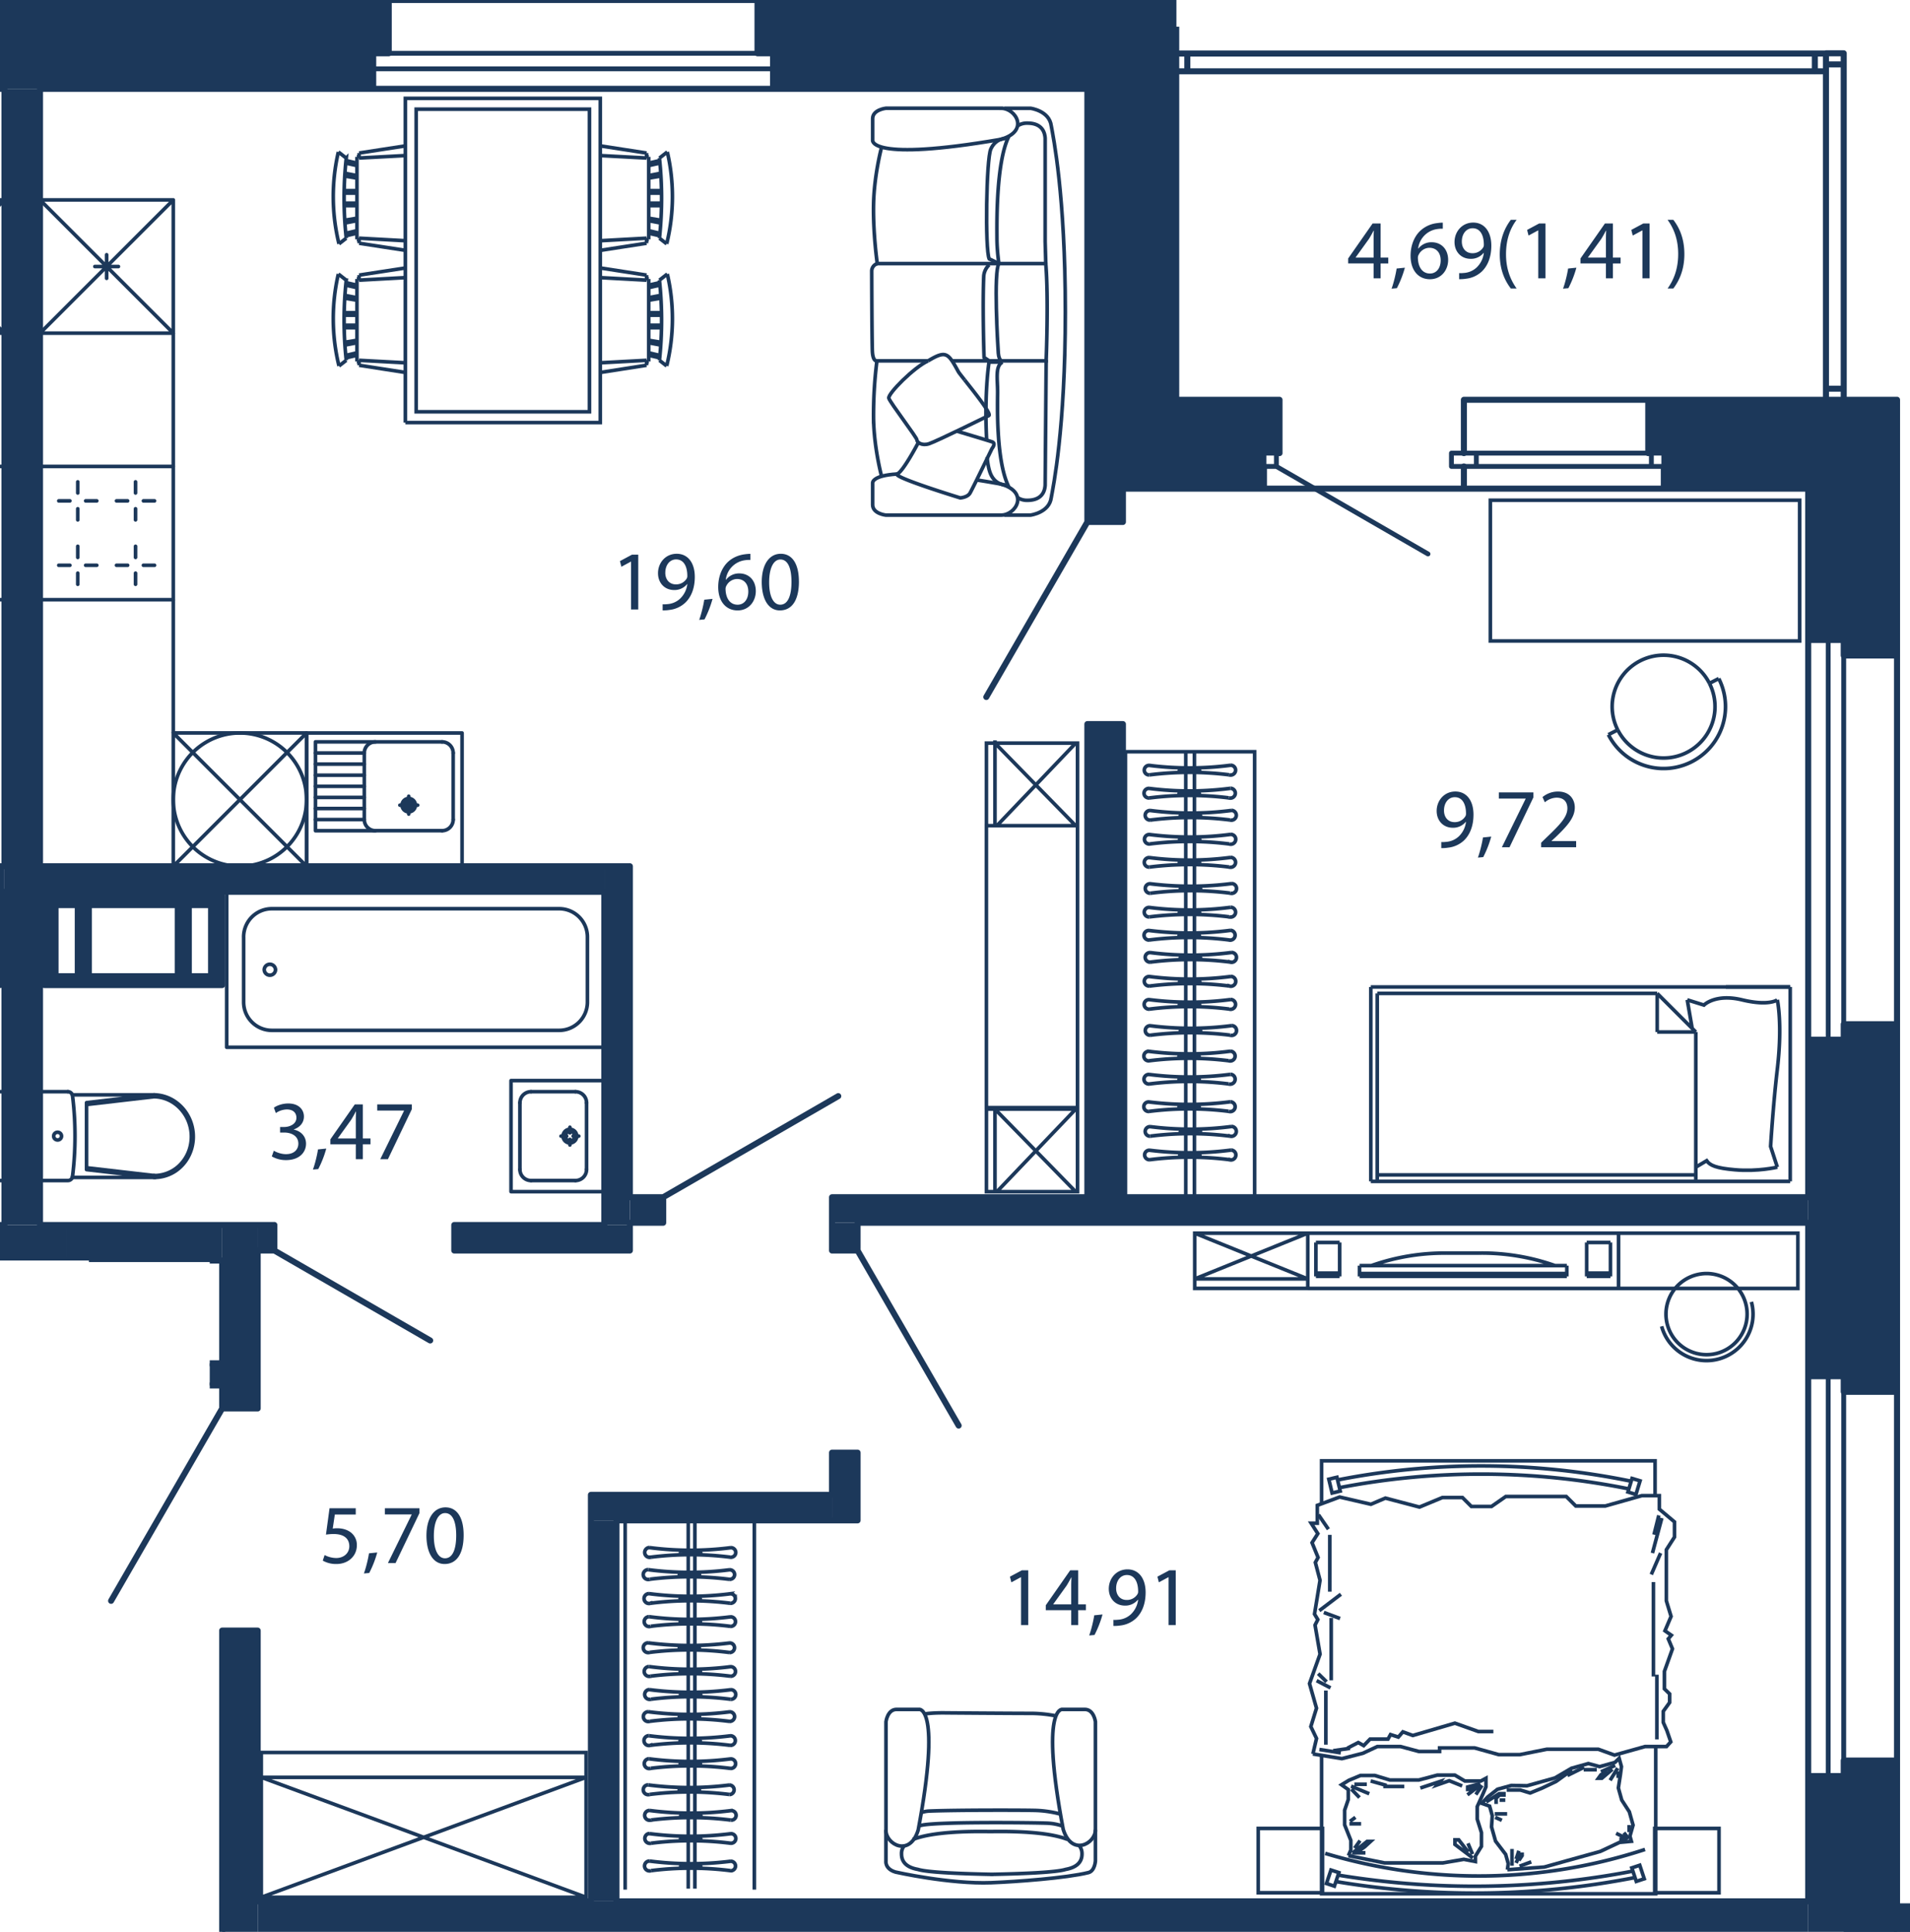 <svg version="1.1" xmlns="http://www.w3.org/2000/svg" xmlns:xlink="http://www.w3.org/1999/xlink" viewBox="92.014 0.125 79.146 80.058"><path fill-rule="evenodd" clip-rule="evenodd" fill="none" d="M168.782 15.867V1.23h-28.028V.125h-48.74v52.237h3.683v.065h5.008v5.95h-5.008v21.806h75.463V15.867z"></path><path fill-rule="evenodd" clip-rule="evenodd" fill="none" d="M102.841 78.751c.51-.188 64.1.167 64.1.167l.737-76.124-26.924.287v.726H93.672v47.082h9.02l.15 27.862z"></path><clipPath id="a"><path fill-rule="evenodd" clip-rule="evenodd" fill="none" d="M168.782 15.867V1.23h-28.028V.125h-48.74v52.237h3.683v.065h5.008v5.95h-5.008v21.806h75.463V15.867z"></path></clipPath><g clip-path="url(#a)"><path fill="none" stroke="#1c385a" stroke-width=".15" stroke-miterlimit="10" d="M120.534 63.144v15.25m.274-15.25v15.25m-1.831-8.808a.206.206 0 0 1-.258-.13.205.205 0 0 1 .129-.257.287.287 0 0 1 .065-.01"></path><path fill="none" stroke="#1c385a" stroke-width=".15" stroke-miterlimit="10" d="M122.277 69.196a13.289 13.289 0 0 1-3.364-.006m3.364.006a.196.196 0 0 1 .213.176.196.196 0 0 1-.176.216h-.033"></path><path fill="none" stroke="#1c385a" stroke-width=".15" stroke-miterlimit="10" d="M118.977 69.586a13.354 13.354 0 0 1 3.304.002"></path><path fill="none" stroke="#1c385a" stroke-width=".15" stroke-miterlimit="10" d="M120.199 69.401c0-.029.188-.05.42-.05.232 0 .42.021.42.05 0 .03-.188.054-.42.054-.232 0-.42-.024-.42-.054m-1.211 1.141a.204.204 0 0 1-.128-.387.216.216 0 0 1 .063-.01"></path><path fill="none" stroke="#1c385a" stroke-width=".15" stroke-miterlimit="10" d="M122.288 70.15c-1.117.14-2.247.14-3.365-.004m3.365.004a.197.197 0 0 1 .213.18.198.198 0 0 1-.209.215"></path><path fill="none" stroke="#1c385a" stroke-width=".15" stroke-miterlimit="10" d="M118.988 70.542a13.203 13.203 0 0 1 3.304.003"></path><path fill="none" stroke="#1c385a" stroke-width=".15" stroke-miterlimit="10" d="M120.21 70.357c0-.028.188-.053.42-.053.232 0 .421.025.421.053 0 .03-.189.054-.421.054-.232 0-.42-.025-.42-.054m-1.271 1.101a.202.202 0 0 1-.256-.13.202.202 0 0 1 .192-.266m3.363.005c-1.116.141-2.248.14-3.363-.005m3.363.005c.109-.01.204.07.215.18a.2.2 0 0 1-.21.214m-3.304-.003a13.23 13.23 0 0 1 3.304.003"></path><path fill="none" stroke="#1c385a" stroke-width=".15" stroke-miterlimit="10" d="M120.162 71.273c0-.029.187-.053.42-.053.23 0 .419.024.419.053 0 .03-.188.053-.42.053-.232 0-.419-.023-.419-.053m-1.192 1.178a.204.204 0 1 1-.064-.397"></path><path fill="none" stroke="#1c385a" stroke-width=".15" stroke-miterlimit="10" d="M122.269 72.06a13.3 13.3 0 0 1-3.363-.004m3.363.004a.196.196 0 0 1 .214.179.195.195 0 0 1-.178.213c-.009.002-.02.002-.031.002m-3.304-.003a13.23 13.23 0 0 1 3.304.003"></path><path fill="none" stroke="#1c385a" stroke-width=".15" stroke-miterlimit="10" d="M120.193 72.269c0-.03.187-.054.42-.054.23 0 .418.024.418.054 0 .028-.188.05-.419.05-.232 0-.42-.022-.42-.05m-1.215 1.137a.203.203 0 1 1-.064-.396"></path><path fill="none" stroke="#1c385a" stroke-width=".15" stroke-miterlimit="10" d="M122.277 73.017c-1.118.141-2.248.14-3.364-.005m3.364.005a.197.197 0 1 1 .005.392m-3.305-.003a13.316 13.316 0 0 1 3.304.003"></path><path fill="none" stroke="#1c385a" stroke-width=".15" stroke-miterlimit="10" d="M120.199 73.223c0-.028.188-.052.42-.052.232 0 .42.024.42.052 0 .029-.188.054-.42.054-.232 0-.42-.025-.42-.054m-1.265 1.265a.201.201 0 0 1-.254-.128.204.204 0 0 1 .127-.257.213.213 0 0 1 .065-.01"></path><path fill="none" stroke="#1c385a" stroke-width=".15" stroke-miterlimit="10" d="M122.235 74.099a13.27 13.27 0 0 1-3.363-.005m3.363.005a.197.197 0 0 1 .036.391h-.032"></path><path fill="none" stroke="#1c385a" stroke-width=".15" stroke-miterlimit="10" d="M118.934 74.488a13.32 13.32 0 0 1 3.305.002"></path><path fill="none" stroke="#1c385a" stroke-width=".15" stroke-miterlimit="10" d="M120.159 74.305c0-.028.188-.05.42-.05s.419.022.419.05c0 .029-.188.052-.42.052s-.42-.023-.42-.052m-1.162 1.243a.203.203 0 1 1-.129-.386.263.263 0 0 1 .064-.009m3.363.007a13.275 13.275 0 0 1-3.363-.007m3.363.007a.197.197 0 1 1 .037.392h-.032"></path><path fill="none" stroke="#1c385a" stroke-width=".15" stroke-miterlimit="10" d="M118.996 75.548a13.353 13.353 0 0 1 3.303.003"></path><path fill="none" stroke="#1c385a" stroke-width=".15" stroke-miterlimit="10" d="M120.22 75.366c0-.03.187-.052.418-.052.231 0 .42.023.42.052 0 .028-.189.052-.42.052-.23 0-.419-.024-.419-.052m-1.229 1.144a.205.205 0 0 1-.129-.388.245.245 0 0 1 .065-.011"></path><path fill="none" stroke="#1c385a" stroke-width=".15" stroke-miterlimit="10" d="M122.288 76.117c-1.117.141-2.246.14-3.362-.004m3.362.004a.197.197 0 0 1 .04.392.124.124 0 0 1-.036.002m-3.302-.001a13.177 13.177 0 0 1 3.302.001"></path><path fill="none" stroke="#1c385a" stroke-width=".15" stroke-miterlimit="10" d="M120.212 76.324c0-.029.188-.052.42-.052.23 0 .42.023.42.052 0 .03-.19.053-.42.053-.232 0-.42-.023-.42-.053m-1.219 1.322a.204.204 0 1 1-.064-.397"></path><path fill="none" stroke="#1c385a" stroke-width=".15" stroke-miterlimit="10" d="M122.292 77.257a13.367 13.367 0 0 1-3.364-.008m3.364.008a.197.197 0 0 1 .037.391.067.067 0 0 1-.032 0m-3.304-.002a13.23 13.23 0 0 1 3.304.002"></path><path fill="none" stroke="#1c385a" stroke-width=".15" stroke-miterlimit="10" d="M120.215 77.462c0-.028.188-.054.422-.054.23 0 .418.026.418.054 0 .03-.188.053-.418.053-.234 0-.422-.024-.422-.053m3.057-14.318h-5.353v15.29"></path><path fill="none" stroke="#1c385a" stroke-width=".15" stroke-miterlimit="10" d="M118.988 64.655a.203.203 0 1 1-.064-.398"></path><path fill="none" stroke="#1c385a" stroke-width=".15" stroke-miterlimit="10" d="M122.288 64.264c-1.117.142-2.247.14-3.365-.005m3.365.005a.199.199 0 0 1 .213.178.195.195 0 0 1-.176.214.057.057 0 0 1-.033.002m-3.304-.003a13.258 13.258 0 0 1 3.304.003"></path><path fill="none" stroke="#1c385a" stroke-width=".15" stroke-miterlimit="10" d="M120.21 64.47c0-.028.188-.051.42-.051.232 0 .421.023.421.052 0 .03-.189.054-.421.054-.232 0-.42-.024-.42-.054m-1.271 1.099a.204.204 0 1 1-.064-.397"></path><path fill="none" stroke="#1c385a" stroke-width=".15" stroke-miterlimit="10" d="M122.238 65.18a13.19 13.19 0 0 1-3.363-.005m3.363.005a.2.2 0 0 1 .215.177.196.196 0 0 1-.178.215c-.01.002-.021.002-.032.002m-3.304-.004a13.27 13.27 0 0 1 3.304.004"></path><path fill="none" stroke="#1c385a" stroke-width=".15" stroke-miterlimit="10" d="M120.162 65.388c0-.03.187-.054.42-.054.23 0 .419.023.419.054 0 .028-.188.053-.42.053-.232 0-.419-.025-.419-.053m-1.192 1.177a.203.203 0 0 1-.257-.13.202.202 0 0 1 .128-.256.186.186 0 0 1 .065-.012m3.363.007a13.19 13.19 0 0 1-3.363-.007m3.363.007c.109-.01.206.07.214.18a.195.195 0 0 1-.178.211.062.062 0 0 1-.031 0"></path><path fill="none" stroke="#1c385a" stroke-width=".15" stroke-miterlimit="10" d="M118.97 66.565a13.235 13.235 0 0 1 3.304 0"></path><path fill="none" stroke="#1c385a" stroke-width=".15" stroke-miterlimit="10" d="M120.193 66.38c0-.03.187-.054.42-.054.23 0 .418.024.418.054 0 .029-.188.053-.419.053-.232 0-.42-.024-.42-.053m-1.215 1.14a.202.202 0 0 1-.258-.13.205.205 0 0 1 .129-.257.246.246 0 0 1 .065-.01"></path><path fill="none" stroke="#1c385a" stroke-width=".15" stroke-miterlimit="10" d="M122.277 67.13a13.192 13.192 0 0 1-3.364-.007m3.364.007a.197.197 0 0 1 .213.178.196.196 0 0 1-.209.214"></path><path fill="none" stroke="#1c385a" stroke-width=".15" stroke-miterlimit="10" d="M118.977 67.52a13.325 13.325 0 0 1 3.304.002"></path><path fill="none" stroke="#1c385a" stroke-width=".15" stroke-miterlimit="10" d="M120.199 67.336c0-.029.188-.052.42-.052.232 0 .42.023.42.052 0 .029-.188.053-.42.053-.232 0-.42-.024-.42-.053m-1.265 1.265a.201.201 0 0 1-.254-.128.203.203 0 0 1 .127-.257.21.21 0 0 1 .065-.009m3.363.007a13.459 13.459 0 0 1-3.363-.007m3.363.007a.193.193 0 0 1 .214.176.198.198 0 0 1-.178.216h-.032m-3.305-.005a13.22 13.22 0 0 1 3.305.005"></path><path fill="none" stroke="#1c385a" stroke-width=".15" stroke-miterlimit="10" d="M120.159 68.419c0-.029.188-.053.42-.053s.419.024.419.053c0 .028-.188.051-.42.051s-.42-.023-.42-.051m3.114-5.275v15.29"></path><g fill="none" stroke="#1c385a" stroke-width=".15" stroke-miterlimit="10"><path d="M128.727 75.983v-4.506s.06-.513.44-.513h.937s.923-.132-.041 4.996c-.35 1.144-1.336.595-1.336.023zm8.679-.026v-4.483s-.062-.51-.442-.51h-.933s-.926-.13.04 4.97c.35 1.14 1.335.593 1.335.023z"></path><path d="M136.25 76.353c-.796-.313-2.198-.343-3.199-.326h-.004c-1.003-.017-2.405.016-3.2.325m6.885.256c.08.1.121.217.117.35 0 .395-.302.57-.68.638-.407.13-1.945.183-3.12.205h.123c-1.177-.022-2.715-.074-3.122-.206-.377-.066-.679-.243-.679-.638a.501.501 0 0 1 .118-.349m6.54-.813s-.229-.091-.56-.113c-.33-.022-5.029-.083-5.358.113m5.856-.487s-.417-.13-.981-.155c-.45-.018-3.316-.022-4.458.024a1.196 1.196 0 0 0-.355.068m5.611-4.008a5.407 5.407 0 0 0-1.114-.108c-.815 0-3.474-.021-3.474-.021s-.538-.012-.893.049"></path><path d="M137.406 75.957v1.286s-.022.418-.29.484c-.915.227-3.001.38-4.027.419-1.725.066-3.965-.44-3.965-.44-.453-.133-.399-.464-.399-.464v-1.285"></path></g><path fill="none" stroke="#1c385a" stroke-width=".15" stroke-miterlimit="10" d="M160.624 72.504v6.101h-13.846v-3.207m1.068-2.827.451-.233.226.127.263-.27h.743l.105-.188.323.105.188-.217.413.15 1.743-.51.97.345h.625m-6.636.796.698-.099m-1.272.048.888.14m-.703-5.817.672.25m-.86-.326.895-.68m-.518-2.694-.412-.6m-.012 6.583.348.34m-.412-.049.576.3m13.404-6.349.2-.8m-.264 1.563.388-1.452m-.436 2.339.386-.887m-.298 5.114v-3.913m.144 6.519v-2.68m-13.555-3.44V63.73m.059 6.029v-2.584m-.222 5.251v-2.242m-.176 2.685v2.529m13.818-13.291v-1.443h-13.818v1.78"></path><path fill="none" stroke="#1c385a" stroke-width=".15" stroke-miterlimit="10" d="m146.417 72.811 1.202.194.871-.223.596-.278h.965l.763.205h.853v-.149h1.45l1.003.279h.872l1.115-.223h2.14l.668.242 1.264-.354h.891l.177-.194-.162-.472-.149-.334v-.46l.264-.366v-.356l-.217-.209v-.723l.334-.935-.173-.414.126-.15-.264-.184.254-.596-.196-.646v-2.116l.338-.528v-.626l-.628-.528v-.56h-.725l-1.517.429h-1.22l-.396-.394h-2.505l-.593.413h-.833l-.37-.369h-.833l-.948.394-1.412-.372-.601.256-1.296-.3-.925.345v.74h-.254l.276.431-.24.376.25.613-.113.206.194.739-.228 1.4.137.228-.115.228.207 1.205-.437 1.22.29 1.019-.235.763.236.492-.151.642m13.106 3.241v-.295m-.151.533-.39-.19m.456.246h-.323m.39-.017-.2-.257m-.238-2.54v.275m-.02-.408-.313.504m.094-.458-.437.373h-.143l.105-.145.266-.151m.325-.237-.59.266m-.716-.087h.544m-1.218.239.694-.342m-3.209.944h.562l.408.124.495-.202.58-.276.66-.475m-3 1.247h.237m-.791.076.535-.343h.199v.056h-.18l-.144.133v.238m-.058.41h.515m-.495.144.276.123m.732 1.903.487-.18m-.627-.116.113-.343m-.113.506.151-.363h.096v.057l-.134.201m-.285.218v-.694m-3.798-2.526.818-.272-.12.143.5-.174.536.216m-3.27.023h.872m-1.395-.229.664.186m3.706.018-.282.147h-.068v-.101l.526-.14m-.019.072-.517.393m.607-.393-.258.382m-.136 2.471-.19-.45m.202.607-.741-.562v-.19h.156l.394.505m-4.9-1.27.225-.168m-.247.269h.483m-.269 1.011.225-.314m-.315.517.607-.484h.145l-.246.225-.349.248h.382m-.461-2.841h.518m-.641.202.337.348m-.349-.472.754.314"></path><path fill="none" stroke="#1c385a" stroke-width=".15" stroke-miterlimit="10" d="m154.477 77.608 1.526-.11.892-.25 1.429-.397.802-.377.489-.044-.06-.214.13-.457-.155-.551-.315-.487-.14-.502.085-.551.043-.334-.096-.345-.172.17-.635.177-.469-.127-.698.194-.683.401-.553.155-.608.17-.648-.013-.575.158-.408.322-.243.262.325.115.11.395-.03.467.166.588.42.55.106.382-.035.253"></path><path fill="none" stroke="#1c385a" stroke-width=".15" stroke-miterlimit="10" d="m147.888 77.024 1.499.303h2.41l.874-.15.481.093v-.225l.25-.405v-.57l-.175-.558v-.52l.23-.508.132-.31v-.356l-.213.115h-.66l-.416-.246h-.725l-.767.203h-1.203l-.621-.187h-.597l-.48.2-.304.185.281.2v.41l-.151.443v.608l.256.643v.4l-.1.232"></path><path fill="none" stroke="#1c385a" stroke-width=".15" stroke-miterlimit="10" d="M160.18 76.768a22.101 22.101 0 0 1-13.253.163m12.545-14.975.17-.563.333.1-.172.564zm-12.259.041.337-.08-.137-.573-.336.081zm12.419 15.535.33-.11.186.561-.33.11zm-12.652.648.328.11.187-.562-.329-.107z"></path><path fill="none" stroke="#1c385a" stroke-width=".15" stroke-miterlimit="10" d="M147.516 61.777a30.87 30.87 0 0 1 11.995.05"></path><path fill="none" stroke="#1c385a" stroke-width=".15" stroke-miterlimit="10" d="M147.44 61.456a30.786 30.786 0 0 1 12.168.053m.069 16.157c-4.03.777-8.166.832-12.216.165"></path><path fill="none" stroke="#1c385a" stroke-width=".15" stroke-miterlimit="10" d="M159.765 77.933a34.68 34.68 0 0 1-12.392.166m13.209-2.201h2.664v2.664h-2.664zm-16.43 0h2.665v2.664h-2.665zm20.436-21.821a1.927 1.927 0 0 1-3.719 1.012"></path><path fill="none" stroke="#1c385a" stroke-width=".15" stroke-miterlimit="10" d="M163.17 56.206a1.681 1.681 0 1 1-.881-3.245 1.681 1.681 0 0 1 .881 3.245z"></path><path fill="none" stroke="#1c385a" stroke-width=".15" stroke-miterlimit="10" d="M159.083 51.23h7.43v2.288h-7.43zm-2.143 1.67h-8.59m8.59-.326h-8.59m0 .445v-.445m8.59 0v.445m-4.968-.964h1.344m3.624.964h-8.59m9.413-1.404h.985m0 0v1.404m0 0h-.985m0 0v-1.404m.985 1.269h-.985m1.32-1.654h-12.877m12.877 2.288h-12.877m12.877-2.288v2.288m-7.111-1.463a9.064 9.064 0 0 0-3.135.52m7.615-.001a9.068 9.068 0 0 0-3.136-.52m-5.79-.439h-.984m0 0v1.404m0 0h.984m0 0v-1.404m-.984 1.269h.984m-1.32-1.654v2.288m-4.685-2.288h4.685v2.287h-4.685zm4.685 1.895h-4.685m4.685 0-4.685-1.896m0 1.896 4.685-1.896m-37.395-33.59V4.202h8.078v13.436h-8.078"></path><path fill="none" stroke="#1c385a" stroke-width=".15" stroke-miterlimit="10" d="M109.26 4.65h7.18v12.54h-7.18zm-2.455 2.752-.497-.097m.497 1.862-.504.084m.061-2.574a15.471 15.471 0 0 0 0 3.319m.443-.726-.497.097m-.027-1.342h.524m0 .517h-.524m0 .106h.524m.088-2.034-.088.014m0 3.419.086.013m-.086-.376-.457.109m.457-2.286-.498-.084m.498.707h-.525m.525-1.142-.46-.103m-.31-.462a8.18 8.18 0 0 0 .026 3.807m.301-3.553-.327-.254m.327 3.573-.301.234m.301-3.449.443.104m-.443 3.008.443-.103m.089.206v.209m1.917-.104-1.917-.105m0 .209 1.917.295m-2.006-.456V6.626m.089.048v-.207m1.917.105-1.917.102m0-.207 1.917-.296m-2.006 6.291-.497-.096m.497 1.86-.504.083m.061-2.572a15.479 15.479 0 0 0 0 3.32m.443-.728-.497.096m-.027-1.341h.524m0 .519h-.524m0 .105h.524m.088-2.036-.088.016m0 3.417.086.016m-.086-.376-.457.108m.457-2.286-.498-.084m.498.705h-.525m.525-1.142-.46-.103m-.31-.463a8.193 8.193 0 0 0 .026 3.811m.301-3.554-.327-.256m.327 3.576-.301.234m.301-3.451.443.103m-.443 3.01.443-.104m.089.208v.205m1.917-.102-1.917-.103m0 .205 1.917.298m-2.006-.455v-3.419m.089.049v-.209m1.917.104-1.917.105m0-.209 1.917-.296m10.084-3.828.497-.098m-.497 1.863.504.084m-.06-2.574a15.487 15.487 0 0 1 0 3.319m-.444-.726.497.097m.026-1.342h-.523m0 .517h.523m0 .106h-.523m-.088-2.034.088.014m0 3.419-.086.013m.086-.376.455.109m-.455-2.286.499-.084m-.499.707h.524m-.524-1.142.46-.103m.311-.463a8.194 8.194 0 0 1-.026 3.808m-.301-3.553.327-.255m-.327 3.574.301.234m-.301-3.449-.444.104m.444 3.008-.444-.103m-.089.206v.209m-1.917-.104 1.917-.105m0 .209-1.917.295m2.006-.456V6.626m-.089.048v-.207m-1.917.105 1.917.102m0-.207-1.917-.296m2.006 6.291.497-.097m-.497 1.861.504.083m-.06-2.572a15.494 15.494 0 0 1 0 3.32m-.444-.728.497.096m.026-1.341h-.523m0 .519h.523m0 .105h-.523m-.088-2.036.088.016m0 3.417-.086.016m.086-.376.455.108m-.455-2.286.499-.084m-.499.705h.524m-.524-1.142.46-.103m.311-.463a8.203 8.203 0 0 1-.026 3.81m-.301-3.553.327-.256m-.327 3.576.301.234m-.301-3.451-.444.103m.444 3.01-.444-.104m-.089.208v.205m-1.917-.102 1.917-.103m0 .205-1.917.298m2.006-.455v-3.419m-.089.049v-.209m-1.917.104 1.917.105m0-.209-1.917-.296"></path><g fill="none" stroke="#1c385a" stroke-width=".15" stroke-miterlimit="10"><path d="M132.474 20.013c.323.048.627.105 1.001.169 1.215.337.634 1.29.027 1.29h-4.784s-.543-.058-.543-.427v-.903s-.05-.31 1.024-.374"></path><path d="M133.629 21.472h1.087s.785-.099.861-.734c.076-.418.582-2.831.582-7.686 0-4.854-.506-7.288-.582-7.704-.076-.637-.86-.736-.86-.736h-1.088"></path><path d="M133.817 20.304c-.546-1.09-.464-3.5-.464-3.923 0-.556-.109-1.082.203-1.25m1.809-.052c.001.016 0-.017 0 0l-.042 5.153c-.025.407-.278.626-.733.626a.703.703 0 0 1-.403-.109"></path><path d="M132.897 18.338c-.053-1.038-.036-2.22.099-3.207h.56m.198 5.09s-.455.06-.683-.436c-.049-.109-.12-.33-.154-.72m-1.453-3.986h3.9s.105-2.622-.016-4.03h-6.982s-.179-1.253-.154-2.465c.025-1.21.329-2.343.329-2.343m-.001 13.603s-.303-1.132-.328-2.342a17.921 17.921 0 0 1 .14-2.423h2.121"></path><path d="M133.502 4.612h-4.784s-.543.06-.543.427v.904s-.14.894 5.3-.04c1.215-.338.634-1.291.027-1.291z"></path><path d="M133.817 5.78c-.546 1.092-.492 3.768-.492 4.19 0 .557.08 1.06.08 1.077m1.943.002c.002-.017-.025-.889-.025-.905v-4.29c-.025-.407-.278-.626-.733-.626a.7.7 0 0 0-.403.109m-1.722 14.72c.271-.552.656-1.345.656-1.345s.178-.218 0-.277c-.176-.06-1.442-.438-1.442-.438m-1.602.451s-.625 1.198-.878 1.316c-.253.12 2.606.994 2.606.994s.304-.02.405-.2c.032-.054.132-.254.255-.501m-1.992-4.978c.755-.454.83-.322 1.257.456.02.034.118.16.254.332"></path><path d="M131.984 15.867c.397.502 1.105 1.386 1.011 1.476 0 0-2.176 1.071-2.48 1.17-.303.1-.506-.058-.506-.157 0-.1-1.113-1.55-1.164-1.729-.052-.178 1.043-1.284 1.628-1.548m3.057 0s-.122-.004-.148-.322c-.026-.317-.2-3.392.024-3.71l-.402-.193c-.178-.399-.12-4.145.067-4.553.228-.496.683-.438.683-.438"></path><path d="m133.004 15.079-.212-.14c-.018-.429-.064-2.293-.014-3.383a.736.736 0 0 1 .226-.458m-4.653 3.981s-.176.052-.189-.439c-.02-.773-.026-3.296-.026-3.296s.003-.217.23-.295"></path></g><path fill="none" stroke="#1c385a" stroke-width=".15" stroke-miterlimit="10" d="M148.817 49.082h17.379m0-8.056h-2.667m-1.244 7.467.448-.267c.14.199.4.309 1.173.376.958.084 1.756-.109 1.756-.109"></path><path fill="none" stroke="#1c385a" stroke-width=".15" stroke-miterlimit="10" d="m165.662 48.493-.278-.857s.1-1.682.278-3.2c.223-1.899 0-2.876 0-2.876m0 0s-.342.27-1.463 0c-1.107-.267-1.577.216-1.577.216l-.693-.216m0 0 .2 1.155m-.2-.178.356.356m-13.201 6.134v-7.734m0 0h11.6m0 0 1.6 1.6m.001 0v6.134m-1.601-7.734v1.6m1.601 0h-1.6m1.6 6.134v-1.812m0 1.6h-13.201m0 0v.212m-.267.055v-8.056m0 0h17.379m0 0v8.056m-24.688-17.804v18.574m-.358-18.574v18.574m1.796-11.732a.205.205 0 0 0 .257-.129.205.205 0 0 0-.128-.257.28.28 0 0 0-.066-.01"></path><path fill="none" stroke="#1c385a" stroke-width=".15" stroke-miterlimit="10" d="M139.645 37.731c1.118.141 2.248.139 3.364-.006m-3.364.006a.196.196 0 1 0-.037.392h.033"></path><path fill="none" stroke="#1c385a" stroke-width=".15" stroke-miterlimit="10" d="M142.946 38.12a13.406 13.406 0 0 0-3.305.003"></path><path fill="none" stroke="#1c385a" stroke-width=".15" stroke-miterlimit="10" d="M141.724 37.936c0-.029-.19-.05-.42-.05-.233 0-.421.021-.421.05 0 .03.188.054.42.054.232 0 .421-.023.421-.054m1.211 1.141a.204.204 0 0 0 .128-.387.21.21 0 0 0-.064-.009m-3.365.005c1.117.14 2.247.139 3.365-.005m-3.365.005a.197.197 0 0 0-.213.18.2.2 0 0 0 .209.214m3.305-.003a13.198 13.198 0 0 0-3.305.003"></path><path fill="none" stroke="#1c385a" stroke-width=".15" stroke-miterlimit="10" d="M141.713 38.893c0-.03-.189-.054-.42-.054-.233 0-.422.025-.422.054 0 .029.19.053.422.053.231 0 .42-.024.42-.053m1.271 1.1a.202.202 0 0 0 .256-.13.202.202 0 0 0-.192-.266m-3.364.005c1.117.142 2.248.14 3.364-.005m-3.364.005a.198.198 0 0 0-.215.18.2.2 0 0 0 .21.214m3.305-.003a13.228 13.228 0 0 0-3.304.003"></path><path fill="none" stroke="#1c385a" stroke-width=".15" stroke-miterlimit="10" d="M141.76 39.809c0-.03-.187-.054-.42-.054-.23 0-.419.024-.419.054s.188.052.42.052c.232 0 .42-.023.42-.052m1.191 1.177a.203.203 0 0 0 .13-.386.191.191 0 0 0-.065-.011"></path><path fill="none" stroke="#1c385a" stroke-width=".15" stroke-miterlimit="10" d="M139.654 40.595c1.117.141 2.246.14 3.363-.004m-3.363.004a.197.197 0 1 0-.036.392c.008.002.02.002.03.002m3.304-.003a13.268 13.268 0 0 0-3.303.003"></path><path fill="none" stroke="#1c385a" stroke-width=".15" stroke-miterlimit="10" d="M141.73 40.804c0-.03-.188-.054-.42-.054-.23 0-.419.024-.419.054 0 .028.188.05.419.05.232 0 .42-.022.42-.05m1.216 1.137a.203.203 0 1 0 .064-.396m-3.365.007c1.118.141 2.248.14 3.364-.005m-3.364.005a.197.197 0 1 0-.005.392m3.306-.003a13.329 13.329 0 0 0-3.305.003"></path><path fill="none" stroke="#1c385a" stroke-width=".15" stroke-miterlimit="10" d="M141.724 41.759c0-.03-.19-.053-.42-.053-.233 0-.421.024-.421.053 0 .027.188.053.42.053.232 0 .421-.026.421-.053m1.264 1.264a.201.201 0 0 0 .255-.128.205.205 0 0 0-.128-.257.207.207 0 0 0-.064-.01"></path><path fill="none" stroke="#1c385a" stroke-width=".15" stroke-miterlimit="10" d="M139.687 42.634a13.29 13.29 0 0 0 3.364-.005m-3.364.005a.197.197 0 0 0-.214.178.194.194 0 0 0 .178.213h.032m3.305-.002a13.36 13.36 0 0 0-3.305.002"></path><path fill="none" stroke="#1c385a" stroke-width=".15" stroke-miterlimit="10" d="M141.764 42.84c0-.028-.189-.05-.42-.05-.232 0-.42.022-.42.05 0 .029.188.052.42.052.231 0 .42-.023.42-.052m1.163 1.243a.203.203 0 1 0 .128-.386.263.263 0 0 0-.064-.008m-3.363.006a13.26 13.26 0 0 0 3.363-.006m-3.363.006a.196.196 0 1 0-.037.391c.01 0 .021.002.032 0m3.304-.003a13.353 13.353 0 0 0-3.304.003"></path><path fill="none" stroke="#1c385a" stroke-width=".15" stroke-miterlimit="10" d="M141.703 43.901c0-.03-.188-.052-.418-.052-.232 0-.42.023-.42.052 0 .028.188.052.42.052.23 0 .418-.024.418-.052m1.229 1.144a.205.205 0 0 0 .129-.389.26.26 0 0 0-.064-.01"></path><path fill="none" stroke="#1c385a" stroke-width=".15" stroke-miterlimit="10" d="M139.634 44.652c1.117.141 2.246.14 3.363-.004m-3.363.004a.2.2 0 0 0-.215.179.198.198 0 0 0 .176.214.12.12 0 0 0 .035.002m3.302-.002a13.138 13.138 0 0 0-3.302.002"></path><path fill="none" stroke="#1c385a" stroke-width=".15" stroke-miterlimit="10" d="M141.71 44.859c0-.028-.188-.052-.42-.052-.23 0-.42.024-.42.052 0 .03.19.053.42.053.232 0 .42-.023.42-.053m1.22 1.321a.202.202 0 0 0 .256-.128.204.204 0 0 0-.192-.267"></path><path fill="none" stroke="#1c385a" stroke-width=".15" stroke-miterlimit="10" d="M139.63 45.792a13.43 13.43 0 0 0 3.364-.007m-3.364.007a.197.197 0 1 0-.004.392"></path><path fill="none" stroke="#1c385a" stroke-width=".15" stroke-miterlimit="10" d="M142.93 46.18a13.226 13.226 0 0 0-3.305.003"></path><path fill="none" stroke="#1c385a" stroke-width=".15" stroke-miterlimit="10" d="M141.707 45.997c0-.028-.188-.053-.421-.053-.23 0-.419.025-.419.053 0 .029.188.053.419.053.233 0 .421-.024.421-.053m1.277 1.211a.205.205 0 0 0 .128-.389.195.195 0 0 0-.064-.01"></path><path fill="none" stroke="#1c385a" stroke-width=".15" stroke-miterlimit="10" d="M139.684 46.816c1.116.14 2.248.139 3.364-.007m-3.364.007a.198.198 0 0 0-.215.179.198.198 0 0 0 .21.214"></path><path fill="none" stroke="#1c385a" stroke-width=".15" stroke-miterlimit="10" d="M142.984 47.208a13.156 13.156 0 0 0-3.305 0"></path><path fill="none" stroke="#1c385a" stroke-width=".15" stroke-miterlimit="10" d="M141.762 47.02c0-.027-.189-.05-.421-.05-.232 0-.42.023-.42.05 0 .032.188.055.42.055.232 0 .42-.023.42-.054m-3.111-15.743h5.353v18.427"></path><path fill="none" stroke="#1c385a" stroke-width=".15" stroke-miterlimit="10" d="M142.946 32.234a.204.204 0 0 0 .257-.13.201.201 0 0 0-.194-.266m-3.364.007c1.118.14 2.248.138 3.364-.007m-3.364.007a.197.197 0 0 0-.213.176c-.011.11.07.207.177.216h.032"></path><path fill="none" stroke="#1c385a" stroke-width=".15" stroke-miterlimit="10" d="M142.946 32.234a13.323 13.323 0 0 0-3.305.003"></path><path fill="none" stroke="#1c385a" stroke-width=".15" stroke-miterlimit="10" d="M141.724 32.052c0-.03-.19-.053-.42-.053-.233 0-.421.022-.421.053 0 .028.188.05.42.05.232 0 .421-.022.421-.05m1.211 1.138a.206.206 0 0 0 .257-.128.204.204 0 0 0-.193-.27"></path><path fill="none" stroke="#1c385a" stroke-width=".15" stroke-miterlimit="10" d="M139.634 32.798c1.117.143 2.247.14 3.365-.004m-3.365.004a.2.2 0 0 0-.213.18.195.195 0 0 0 .177.213.059.059 0 0 0 .032.003"></path><path fill="none" stroke="#1c385a" stroke-width=".15" stroke-miterlimit="10" d="M142.935 33.19a13.248 13.248 0 0 0-3.305.004"></path><path fill="none" stroke="#1c385a" stroke-width=".15" stroke-miterlimit="10" d="M141.713 33.006c0-.028-.189-.052-.42-.052-.233 0-.422.024-.422.052 0 .03.19.054.422.054.231 0 .42-.024.42-.054m1.271 1.1a.203.203 0 1 0 .064-.398"></path><path fill="none" stroke="#1c385a" stroke-width=".15" stroke-miterlimit="10" d="M139.684 33.714a13.19 13.19 0 0 0 3.364-.004m-3.364.004a.2.2 0 0 0-.215.179c-.01.109.07.205.178.214.01.002.022.002.033.002m3.304-.003a13.266 13.266 0 0 0-3.304.003"></path><path fill="none" stroke="#1c385a" stroke-width=".15" stroke-miterlimit="10" d="M141.76 33.923c0-.03-.187-.054-.42-.054-.23 0-.419.024-.419.054 0 .028.188.053.42.053.232 0 .42-.025.42-.053m1.191 1.177a.203.203 0 0 0 .257-.13.201.201 0 0 0-.128-.256.188.188 0 0 0-.064-.012m-3.363.008c1.117.139 2.246.139 3.363-.008m-3.363.008a.196.196 0 0 0-.215.179.196.196 0 0 0 .179.212c.008.002.02.002.03 0m3.304-.001a13.19 13.19 0 0 0-3.303 0"></path><path fill="none" stroke="#1c385a" stroke-width=".15" stroke-miterlimit="10" d="M141.73 34.916c0-.03-.188-.055-.42-.055-.23 0-.419.024-.419.055 0 .028.188.052.419.052.232 0 .42-.024.42-.052m1.216 1.139a.203.203 0 0 0 .257-.13.206.206 0 0 0-.128-.257.246.246 0 0 0-.066-.01m-3.364.007a13.19 13.19 0 0 0 3.364-.007m-3.364.007a.2.2 0 0 0-.213.178.196.196 0 0 0 .209.215"></path><path fill="none" stroke="#1c385a" stroke-width=".15" stroke-miterlimit="10" d="M142.946 36.055a13.31 13.31 0 0 0-3.305.003"></path><path fill="none" stroke="#1c385a" stroke-width=".15" stroke-miterlimit="10" d="M141.724 35.87c0-.027-.19-.05-.42-.05-.233 0-.421.023-.421.05 0 .03.188.054.42.054.232 0 .421-.024.421-.053m1.264 1.266a.202.202 0 0 0 .255-.129.203.203 0 0 0-.128-.256.207.207 0 0 0-.064-.01m-3.364.008c1.117.137 2.248.135 3.364-.008m-3.364.008a.193.193 0 0 0-.214.175.198.198 0 0 0 .178.216h.032"></path><path fill="none" stroke="#1c385a" stroke-width=".15" stroke-miterlimit="10" d="M142.988 37.137a13.203 13.203 0 0 0-3.305.004"></path><path fill="none" stroke="#1c385a" stroke-width=".15" stroke-miterlimit="10" d="M141.764 36.954c0-.029-.189-.053-.42-.053-.232 0-.42.024-.42.053 0 .028.188.05.42.05.231 0 .42-.022.42-.05m-3.114-5.676v18.427m4.308-1.522a.201.201 0 0 0 .257-.13.2.2 0 0 0-.128-.256.204.204 0 0 0-.064-.012"></path><path fill="none" stroke="#1c385a" stroke-width=".15" stroke-miterlimit="10" d="M139.66 47.794c1.117.138 2.246.137 3.363-.007m-3.363.007a.194.194 0 0 0-.215.178.2.2 0 0 0 .209.213m3.304-.002a13.272 13.272 0 0 0-3.304.002"></path><path fill="none" stroke="#1c385a" stroke-width=".15" stroke-miterlimit="10" d="M141.736 47.999c0-.03-.188-.054-.42-.054-.233 0-.419.025-.419.054 0 .029.186.052.42.052.231 0 .42-.023.42-.052m21.112-19.556a2.13 2.13 0 1 0-3.8 1.93"></path><path fill="none" stroke="#1c385a" stroke-width=".15" stroke-miterlimit="10" d="M159.05 30.372a2.13 2.13 0 1 0 3.799-1.929"></path><path fill="none" stroke="#1c385a" stroke-width=".15" stroke-miterlimit="10" d="M158.662 30.57a2.565 2.565 0 1 0 4.574-2.324m-9.465-7.389h12.816v5.83h-12.816zm4.891 9.713.388-.198m4.186-2.126-.387.197m-29.961 5.9h3.776v11.684h-3.776zm.001-3.421h3.775v3.42h-3.775zm.354 3.421v-3.537m.08 3.537 3.24-3.393m-3.24.052 3.263 3.34m-3.697 11.747h3.775v3.421h-3.775zm.354 3.421v-3.536m.08 3.536 3.24-3.393m-3.24.053 3.263 3.34m-33.745 23.24H116.3v6.001h-13.458zm0 1.03H116.3m-13.459 0 13.458 4.97m.001-4.97-13.46 4.97m-3.645-53.772V30.5m0-11.045v-5.523"></path><path fill-rule="evenodd" clip-rule="evenodd" fill="#1c385a" d="M93.672 50.89V3.806h-1.473v47.082h1.119zm7.548 58.403h1.472v-5.983h-1.473v5.983m1.473-15.188V67.698h-1.473v26.407h1.473m-1.473-35.612h1.473v-7.604h-1.473v7.604zm15.281 4.638h1.058v15.787h-1.059zm1.058-11.183h.557v-1.059h-7.277v1.059h6.72m-14.175 0v-1.059h-.69v1.059h.69zm-9.711-15.925h23.384v1.059H93.672z"></path><path fill-rule="evenodd" clip-rule="evenodd" fill="#1c385a" d="M117.558 50.89h.557V36.022h-1.059V50.89z"></path><path fill-rule="evenodd" clip-rule="evenodd" fill="#1c385a" d="M118.115 49.739h1.38v1.058h-1.38zM92.199 37.082v-1.059h-23.38v1.059h15.648zm76.215 42.043h16.546v1.058h-16.546zM123.71 80.39h43.231v-1.472h-64.249v1.472h14.866zm-22.49-28.028v-1.473h-6.444v1.473h3.098zm-7.548 0h1.104v-1.473H84.651v1.473h8.667zm32.819 10.769h1.059v-2.807h-1.059v2.807m0-11.183h1.059v-1.151h-1.059v1.151z"></path><path fill-rule="evenodd" clip-rule="evenodd" fill="#1c385a" d="M117.558 63.131h8.933v-1.058H116.5v1.058h.557zm20.987-12.334V30.132h-1.473v20.665h1.473m-1.473-29.041h1.473v-2.853h-1.473v2.853zm0 29.041v-1.058h-10.58v1.058h10.58m29.87 0v-1.058h-28.397v1.058h28.396zm-74.927-9.849v-3.682H84.65v3.682h7.364m-5.983-.368h-.92v-2.946h.92v2.946m4.602 0v-2.946h.92v2.946h-.92m-.46 0h-3.682v-2.946h3.682v2.946zm11.047.368v-3.682h-7.364v3.682h7.363m-1.84-.368h-3.682v-2.946h3.682v2.946m1.38 0h-.92v-2.946h.92v2.946m-6.443 0v-2.946h.92v2.946h-.92zM77.77.125h30.44v2.209l-.645.037v1.436H78.37V2.334h-.598z"></path><path fill-rule="evenodd" clip-rule="evenodd" fill="#1c385a" d="M170.623 42.569v15.234h-2.209l-.036-.644h-1.437V43.167h1.473v-.598zm0 46.021V73.084h-2.209l-.036.644h-1.437V88.59zm0-71.897h-10.31v2.21l.645.036v1.436h9.665z"></path><path fill-rule="evenodd" clip-rule="evenodd" fill="#1c385a" d="M170.623 16.693v10.593h-2.209l-.036-.644h-1.437v-9.949zM140.754.125h-17.351v2.209l.644.037v1.436h16.707z"></path><path fill-rule="evenodd" clip-rule="evenodd" fill="#1c385a" d="M137.072 1.756h3.682v18.62h-3.682z"></path><path fill-rule="evenodd" clip-rule="evenodd" fill="#1c385a" d="M139.396 16.693h5.638v2.21l-.644.036v1.436h-4.994z"></path><path fill="#1c385a" d="M84.085 56.62h17.625v.92H84.085z"></path><path fill="#1c385a" d="M93.856 51.948h.92v5.358h-.92z"></path><path fill="none" stroke="#1c385a" stroke-width=".25" stroke-linecap="round" stroke-linejoin="round" stroke-miterlimit="10" d="M170.623 27.29v15.279m0 15.234v15.28m-3.682.644V57.158m0-13.945V26.645m-14.267-9.952h7.64m.644 3.682H144.39M108.123.125h15.28m.644 3.682H107.48m63.143 84.783v-8.407m0-1.058v-6.042m0 0h-2.209m0 0v.644m0 0h-1.473m0 0v5.19m3.682-21.114V42.569m0 0h-2.209m0 0v.644m0 0h-1.473m0 0v6.526m0 1.058v6.361m0 0h1.473m0 0v.645m0 0h2.21m-.001-30.513V16.692m-3.682 3.683v6.27m0 0h1.473m0 0v.644m0 .001h2.21m-.001-10.597h-10.31m.001 0v2.21m.644.552v.92m0 0h5.983m-21.907-3.682h-4.28m-2.209 3.682h5.845m0 0v-.92m.515-.552h.13m-.001 0v-2.21M140.754.125h-17.351m0 0v2.21m0-.001h.644m0 0v1.473m0 0h13.025M108.123.125H77.747m.645 3.682h13.807m1.473 0h13.807m0 0V2.334m0 0h.644m0 0V.125m28.949 3.682v12.886m3.682 0V.125M84.651 57.54h16.568m.001-.92h-6.444m-.92 0H84.65m10.126 0v-4.258m-.92 0v4.257M92.199 3.807v32.216m0 1.059v13.807m1.473.001V37.081m0-1.058V3.807m9.02 75.111v-11.22m0 0h-1.473m.001 0v26.407m1.472-35.612v-6.545m-1.472.414v4.257m0 .921v.953m0 0h1.472m13.808 3.58v16.845m1.058 0V63.13m-.502-12.24h-6.218m0 0v1.058m0 0h7.277m0 0v-1.151m-15.423 1.151h.69m.001 0v-1.059m-9.711-13.807h23.384m1.059-1.059H93.672m24.443 13.716V36.023m-1.059 1.059v13.807m1.059-.092h1.38m0 0v-1.058m0 0h-1.38M92.199 36.023H67.76m1.06 1.059h23.379m78.424 43.101h14.337m0-1.058h-14.337m-3.682-.207h-49.383m-1.058 0h-13.808m.691-28.028h-9.711m1.104 1.472h6.443m-16.568 0h9.205m-1.657-1.472h-9.711m44.003-1.151v2.209m0 0h1.059m0 0v-1.151m-1.059 9.527v1.749m1.059 1.058v-2.807m0 0h-1.059m0 1.749H116.5m1.058 1.058h9.992m9.522-46.438v5.063m0 0h1.473m0 0v-1.38m-1.473 9.756V49.74m1.473-.001V30.132m0 0h-1.473m-9.522 20.665h39.391m0-1.058h-28.396m-1.473 0h-10.58M167.217 3.08h-26.003m26.003-.736h-26.003m26.003.736h.46m.001 0v-.736m0 0h-.46m-.001 0v.737m-26.463-.001h.46m0 0v-.736m0 0h-.46m0 0v.737m26.924 13.152V3.081m.736 13.152V2.794m-.736 13.439v.46m0 0h.736m0 0v-.46m0 0h-.736m0-13.899v.46m0 0h.736m0 0v-.46m0 0h-.736M92.015 37.266H84.65m.001 3.682h7.364m0 0v-3.682m9.205 0h-7.364m0 0v3.682m0 0h7.363m.001 0v-3.682m-6.904.368h.92m0 0v2.946m0 0h-.92m0 0v-2.946m6.444 2.946h-.921m0 0v-2.946m0 0h.92m.001 0v2.946m-1.381 0h-3.682m0 0v-2.946m0 0h3.682m0 0v2.946m53.295-20.297v-.828m0-.552v-2.21M127.55 51.948l4.188 7.254m-12.243-9.463 7.255-4.189m-23.367 6.398 6.457 3.728m27.232-33.92-4.188 7.254M101.22 58.493l-4.603 7.972"></path><path fill="none" stroke="#1c385a" stroke-width=".2" stroke-linecap="round" stroke-linejoin="round" stroke-miterlimit="10" d="M107.479 2.978h16.568m-16.568-.644h16.568m0 0v.644m-16.568-.644v.644m.276 0h8.284m-8.284-.644h8.284m44.919 17.121v-.552m-16.568.552v-.552m8.8 0v.552m0 0h-1.032m0 0v-.552m0 0h1.031m7.254 0v.552m0 0h.515m0 0v-.552m0 0h-.515m-15.538 0v.552m0 0h-.515m0 0v-.552m0 0h.515m0 .552 6.282 3.627m9.256-3.627h-7.254m.001-.552h7.253m7.327 24.31V26.645m.644 16.568V26.645m0 0h-.644m.644 16.568h-.644m0 30.514V57.158m.644 16.569V57.158m0 0h-.644m.644 16.569h-.644"></path><path fill="none" stroke="#1c385a" stroke-width=".15" stroke-linecap="round" stroke-linejoin="round" stroke-miterlimit="10" d="M101.408 37.082v6.443m0 0h15.648m-14.093-3.221a.234.234 0 1 0 .468 0m-.001 0a.234.234 0 0 0-.467 0m-.853 1.351c0 .646.523 1.169 1.169 1.169m0-5.041a1.17 1.17 0 0 0-1.17 1.17m13.077 3.871a1.17 1.17 0 0 0 1.169-1.17m0-2.702a1.17 1.17 0 0 0-1.17-1.169m1.17 1.169v2.703m-1.169 1.169h-11.907m-1.169-1.169v-2.703m1.169-1.169h11.907m.674 11.265a.46.46 0 0 0 .46-.46m-2.762 0c0 .254.206.46.46.46m.001-3.682a.46.46 0 0 0-.46.46m2.761.001a.46.46 0 0 0-.46-.46"></path><path fill="none" stroke="#1c385a" stroke-width=".15" stroke-linecap="round" stroke-linejoin="round" stroke-miterlimit="10" d="M117.056 44.906h-3.866v4.602h3.866m-.736-3.681v2.76m-.46.461h-1.841m-.461-.46v-2.761m.461-.461h1.84m-.597 1.841h.233m.135.368v-.233m.134-.135h.233m-.367-.135v-.233"></path><path fill="none" stroke="#1c385a" stroke-width=".15" stroke-linecap="round" stroke-linejoin="round" stroke-miterlimit="10" d="M115.63 47.49a.283.283 0 1 0 0-.566.283.283 0 0 0 0 .566z"></path><path fill="none" stroke="#1c385a" stroke-width=".15" stroke-linecap="round" stroke-linejoin="round" stroke-miterlimit="10" d="M115.63 47.41a.202.202 0 1 0 0-.404.202.202 0 0 0 0 .403zm-24.586-2.044h1.155m0 3.682h-1.155m3.976-3.512a13.699 13.699 0 0 1 0 3.34m0-3.34a.193.193 0 0 0-.193-.17m3.573.13a1.586 1.586 0 0 1 .963.35 1.684 1.684 0 0 1 .39.436 1.76 1.76 0 0 1 .225.546 1.806 1.806 0 0 1-.02.882 1.749 1.749 0 0 1-.25.529 1.656 1.656 0 0 1-.41.406 1.58 1.58 0 0 1-.806.272 1.605 1.605 0 0 1-.099.001"></path><path fill="none" stroke="#1c385a" stroke-width=".15" stroke-linecap="round" stroke-linejoin="round" stroke-miterlimit="10" d="M98.399 45.574a1.5 1.5 0 0 1 .793.244 1.588 1.588 0 0 1 .38.345 1.662 1.662 0 0 1 .334.702 1.733 1.733 0 0 1-.034.861 1.63 1.63 0 0 1-.442.714 1.504 1.504 0 0 1-.939.4h-.097m-3.567.208c.1 0 .184-.074.194-.171m-.783-1.67c0 .088.073.16.163.16.09 0 .163-.072.163-.16a.161.161 0 0 0-.163-.16.161.161 0 0 0-.163.16zm.589-1.841h-1.155m0 3.682h1.155"></path><path fill="none" stroke="#1c385a" stroke-width=".15" stroke-linecap="round" stroke-linejoin="round" stroke-miterlimit="10" d="M95.013 45.496H98.4l-2.8.324v2.775l2.793.323m.007-3.345-2.8.325m2.793 2.943-2.793-.323m-.588.4h3.432m.751-18.418h5.522v5.523m-5.522 0v-5.522l5.522 5.522m-5.522 0 5.522-5.522"></path><path fill="none" stroke="#1c385a" stroke-width=".15" stroke-linecap="round" stroke-linejoin="round" stroke-miterlimit="10" d="M104.717 33.262a2.761 2.761 0 1 0-5.523 0 2.761 2.761 0 0 0 5.523 0zm2.393.828c0 .255.206.46.46.46m0-3.681a.46.46 0 0 0-.46.46m3.682.001a.46.46 0 0 0-.46-.461m0 3.681a.46.46 0 0 0 .46-.46"></path><path fill="none" stroke="#1c385a" stroke-width=".15" stroke-linecap="round" stroke-linejoin="round" stroke-miterlimit="10" d="M104.717 36.023v-5.522h6.444v5.522m-6.075-4.233h2.024m-2.024.46h2.024m-2.024.46h2.024m-2.024.46h2.024m-2.024.46h2.024"></path><path fill="none" stroke="#1c385a" stroke-width=".15" stroke-linecap="round" stroke-linejoin="round" stroke-miterlimit="10" d="M105.086 34.09h2.024v-2.76h-2.024"></path><path fill="none" stroke="#1c385a" stroke-width=".15" stroke-linecap="round" stroke-linejoin="round" stroke-miterlimit="10" d="M107.568 30.869h-2.482v3.682h2.478m2.768-.001h-2.761m-.001-3.681h2.762m.46.461v2.76m-1.841-.23v-.736m-.367.368h.736m-.553 0a.184.184 0 1 0 .368 0 .184.184 0 0 0-.368 0z"></path><path fill="none" stroke="#1c385a" stroke-width=".15" stroke-linecap="round" stroke-linejoin="round" stroke-miterlimit="10" d="M108.675 33.492a.276.276 0 1 0 .552 0 .276.276 0 0 0-.552 0zm-16.476-8.514h-5.523v-5.523h5.523m1.473 5.523h5.523v-5.523h-5.523m3.17 1.427h.46m.655 0h.46m-.787-.788v.46m0 .655v.46m-.788 1.882h.46m.655 0h.46m-.787.787v-.46m0-.654v-.46m-1.606-1.882h-.46m-.654 0h-.461m.787-.788v.46m0 .655v.46m.788 1.882h-.46m-.654 0h-.461m.787.787v-.46m0-.654v-.46m-3.037-8.832h-5.523V8.409h5.523l-5.523 5.523m0-5.522 5.523 5.522m1.473 0h5.523V8.409h-5.523l5.523 5.523m0-5.522-5.523 5.522m3.249-2.762h-.976m.488.489v-.977"></path><path d="M151.737 35.02c.067.006.144 0 .25-.012a.856.856 0 0 0 .474-.22.99.99 0 0 0 .3-.604h-.01a.668.668 0 0 1-.534.244c-.41 0-.671-.306-.671-.695 0-.43.31-.807.775-.807s.751.377.751.957c0 .5-.167.85-.39 1.067a1.14 1.14 0 0 1-.662.303c-.11.018-.209.021-.283.018v-.252zm.113-1.308c0 .284.17.483.436.483a.508.508 0 0 0 .447-.238.199.199 0 0 0 .029-.112c0-.387-.144-.684-.465-.684-.262 0-.447.23-.447.551zm1.404 1.954c.077-.206.172-.58.21-.835l.343-.036a4.343 4.343 0 0 1-.332.85l-.221.02zm2.301-2.702v.204l-.99 2.068h-.317l.985-2.009v-.008h-1.111v-.255h1.433zm.321 2.272v-.189l.241-.234c.58-.552.842-.846.846-1.188 0-.23-.112-.444-.451-.444a.773.773 0 0 0-.483.193l-.097-.217a.997.997 0 0 1 .643-.23c.49 0 .695.334.695.66 0 .418-.304.758-.783 1.22l-.181.167v.007h1.02v.255h-1.45zm-6.943-23.577v-.618h-1.055v-.204l1.013-1.45h.332V10.8h.318v.242h-.318v.618h-.29zm0-.86v-.758c0-.119.003-.238.01-.357h-.01c-.07.133-.126.232-.189.336l-.556.773v.006h.745zm.744 1.289c.077-.206.172-.58.21-.835l.342-.035a4.343 4.343 0 0 1-.332.85l-.22.02zm2.123-2.484c-.064-.004-.144 0-.232.014a.923.923 0 0 0-.789.807h.01a.677.677 0 0 1 .549-.261c.402 0 .684.29.684.733 0 .416-.282.8-.754.8-.486 0-.803-.377-.803-.968 0-.447.16-.8.384-1.023a1.23 1.23 0 0 1 .726-.336c.092-.014.168-.018.225-.018v.252zm-.088 1.31c0-.325-.186-.52-.468-.52a.506.506 0 0 0-.44.28.257.257 0 0 0-.036.136c.007.373.178.65.5.65.266 0 .444-.22.444-.545zm.765.528c.066.007.143 0 .249-.01a.856.856 0 0 0 .474-.22.994.994 0 0 0 .3-.605h-.01a.668.668 0 0 1-.534.244c-.41 0-.67-.307-.67-.695 0-.43.31-.807.774-.807s.751.377.751.957c0 .5-.167.85-.39 1.067a1.14 1.14 0 0 1-.661.303c-.112.018-.21.02-.283.018v-.252zm.112-1.307c0 .284.17.483.436.483a.508.508 0 0 0 .448-.239.199.199 0 0 0 .028-.11c0-.389-.144-.685-.465-.685-.262 0-.447.23-.447.551zm2.271-.901c-.256.342-.44.797-.44 1.429 0 .622.192 1.069.44 1.419h-.24c-.222-.29-.459-.738-.459-1.42.004-.688.237-1.135.458-1.428h.241zm.896.44h-.007l-.395.213-.06-.234.497-.266h.263v2.272h-.298V9.674zm1.027 2.414c.077-.206.172-.58.21-.835l.343-.035a4.343 4.343 0 0 1-.332.85l-.22.02zm1.777-.429v-.618h-1.055v-.204l1.013-1.45h.332V10.8h.318v.242h-.318v.618h-.29zm0-.86v-.758c0-.119.003-.238.01-.357h-.01c-.07.133-.126.232-.189.336l-.556.773v.006h.745zm1.512-1.125h-.007l-.394.213-.06-.234.496-.266h.263v2.272h-.298V9.674zm1.042 2.408c.248-.346.44-.8.44-1.43 0-.625-.189-1.072-.44-1.418h.238c.223.286.458.733.458 1.422 0 .684-.235 1.129-.458 1.426h-.238zm-42.95 11.317h-.007l-.394.213-.06-.234.496-.266h.263v2.271h-.298V23.4zm1.308 1.768c.065.006.142 0 .248-.011a.856.856 0 0 0 .474-.22.997.997 0 0 0 .301-.604h-.01a.668.668 0 0 1-.535.244c-.409 0-.67-.307-.67-.696 0-.43.31-.806.775-.806s.75.377.75.957c0 .5-.166.85-.39 1.066a1.14 1.14 0 0 1-.661.304c-.111.018-.21.02-.282.018v-.252zm.11-1.307c0 .283.172.482.437.482a.508.508 0 0 0 .448-.238.199.199 0 0 0 .028-.111c0-.388-.143-.685-.465-.685-.262 0-.447.23-.447.552zm1.405 1.953c.077-.206.172-.58.21-.835l.343-.035a4.343 4.343 0 0 1-.332.85l-.22.02zm2.123-2.484c-.063-.004-.143 0-.231.013a.923.923 0 0 0-.79.808h.01a.677.677 0 0 1 .55-.262c.402 0 .684.29.684.734 0 .416-.282.8-.754.8-.486 0-.804-.378-.804-.968 0-.448.16-.8.384-1.024.189-.185.44-.3.727-.336a1.61 1.61 0 0 1 .224-.017v.252zm-.088 1.31c0-.325-.185-.52-.467-.52a.506.506 0 0 0-.44.279.257.257 0 0 0-.036.137c.007.373.178.65.5.65.266 0 .443-.22.443-.546zm2.098-.416c0 .773-.288 1.198-.791 1.198-.443 0-.744-.415-.75-1.167 0-.761.327-1.18.788-1.18.48 0 .752.426.752 1.15zm-1.234.035c0 .591.181.926.46.926.315 0 .465-.367.465-.947 0-.559-.143-.926-.46-.926-.27 0-.465.33-.465.947zM103.36 47.811c.088.056.29.143.503.143.396 0 .518-.251.514-.44-.003-.318-.29-.455-.587-.455h-.17v-.23h.17c.224 0 .507-.116.507-.384 0-.183-.115-.343-.399-.343a.83.83 0 0 0-.454.15l-.08-.223c.118-.088.35-.175.594-.175.447 0 .65.266.65.541 0 .234-.14.434-.42.535v.007c.28.056.507.266.507.584 0 .363-.283.68-.828.68a1.16 1.16 0 0 1-.59-.153l.083-.237zm1.621.782c.078-.206.172-.58.21-.835l.343-.035a4.343 4.343 0 0 1-.332.85l-.22.02zm1.777-.429v-.619h-1.055v-.203l1.013-1.45h.332v1.412h.318v.241h-.318v.619h-.29zm0-.86v-.759c0-.118.004-.237.01-.356h-.01c-.07.133-.126.231-.189.336l-.555.772v.007h.744zm2.32-1.412v.203l-.99 2.069h-.317l.986-2.01v-.007h-1.112v-.255h1.433zm-2.323 16.996h-.866l-.087.584c.051-.008.1-.014.184-.014.175 0 .35.039.49.122a.648.648 0 0 1 .325.584c0 .443-.354.775-.846.775a1.11 1.11 0 0 1-.566-.14l.077-.233c.094.056.28.125.485.125.29 0 .538-.188.538-.492-.003-.294-.199-.503-.653-.503-.129 0-.23.014-.315.024l.148-1.09h1.086v.258zm.339 2.442c.077-.205.172-.58.21-.834l.342-.035a4.343 4.343 0 0 1-.332.85l-.22.02zm2.3-2.7v.203l-.989 2.068h-.317l.985-2.009v-.008h-1.111v-.255h1.432zm1.832 1.11c0 .773-.288 1.199-.79 1.199-.444 0-.745-.415-.751-1.167 0-.762.328-1.18.789-1.18.48 0 .752.425.752 1.149zm-1.234.036c0 .59.182.926.461.926.315 0 .465-.367.465-.948 0-.558-.144-.925-.461-.925-.27 0-.465.329-.465.947zm24.332 1.71h-.007l-.394.213-.06-.235.496-.265h.263v2.271h-.298v-1.984zm2.079 1.984v-.618h-1.054v-.203l1.012-1.45h.332v1.412h.319v.241h-.319v.618h-.29zm0-.86v-.758c0-.118.004-.237.011-.356h-.01c-.07.132-.127.231-.19.336l-.555.772v.007h.744zm.744 1.29c.078-.206.172-.58.21-.835l.343-.035a4.343 4.343 0 0 1-.332.85l-.22.02zm1.004-.647c.067.007.144 0 .25-.01a.856.856 0 0 0 .474-.22.994.994 0 0 0 .3-.604h-.01a.668.668 0 0 1-.534.244c-.41 0-.671-.307-.671-.696 0-.43.31-.806.775-.806s.751.377.751.957c0 .5-.167.85-.39 1.066a1.14 1.14 0 0 1-.661.304c-.112.017-.21.02-.284.017v-.252zm.113-1.306c0 .283.17.482.436.482a.508.508 0 0 0 .447-.238.199.199 0 0 0 .029-.111c0-.388-.144-.685-.465-.685-.262 0-.447.23-.447.552zm2.172-.461h-.006l-.395.213-.06-.235.497-.265h.262v2.271h-.298v-1.984z" fill="#1c385a"></path></g></svg>